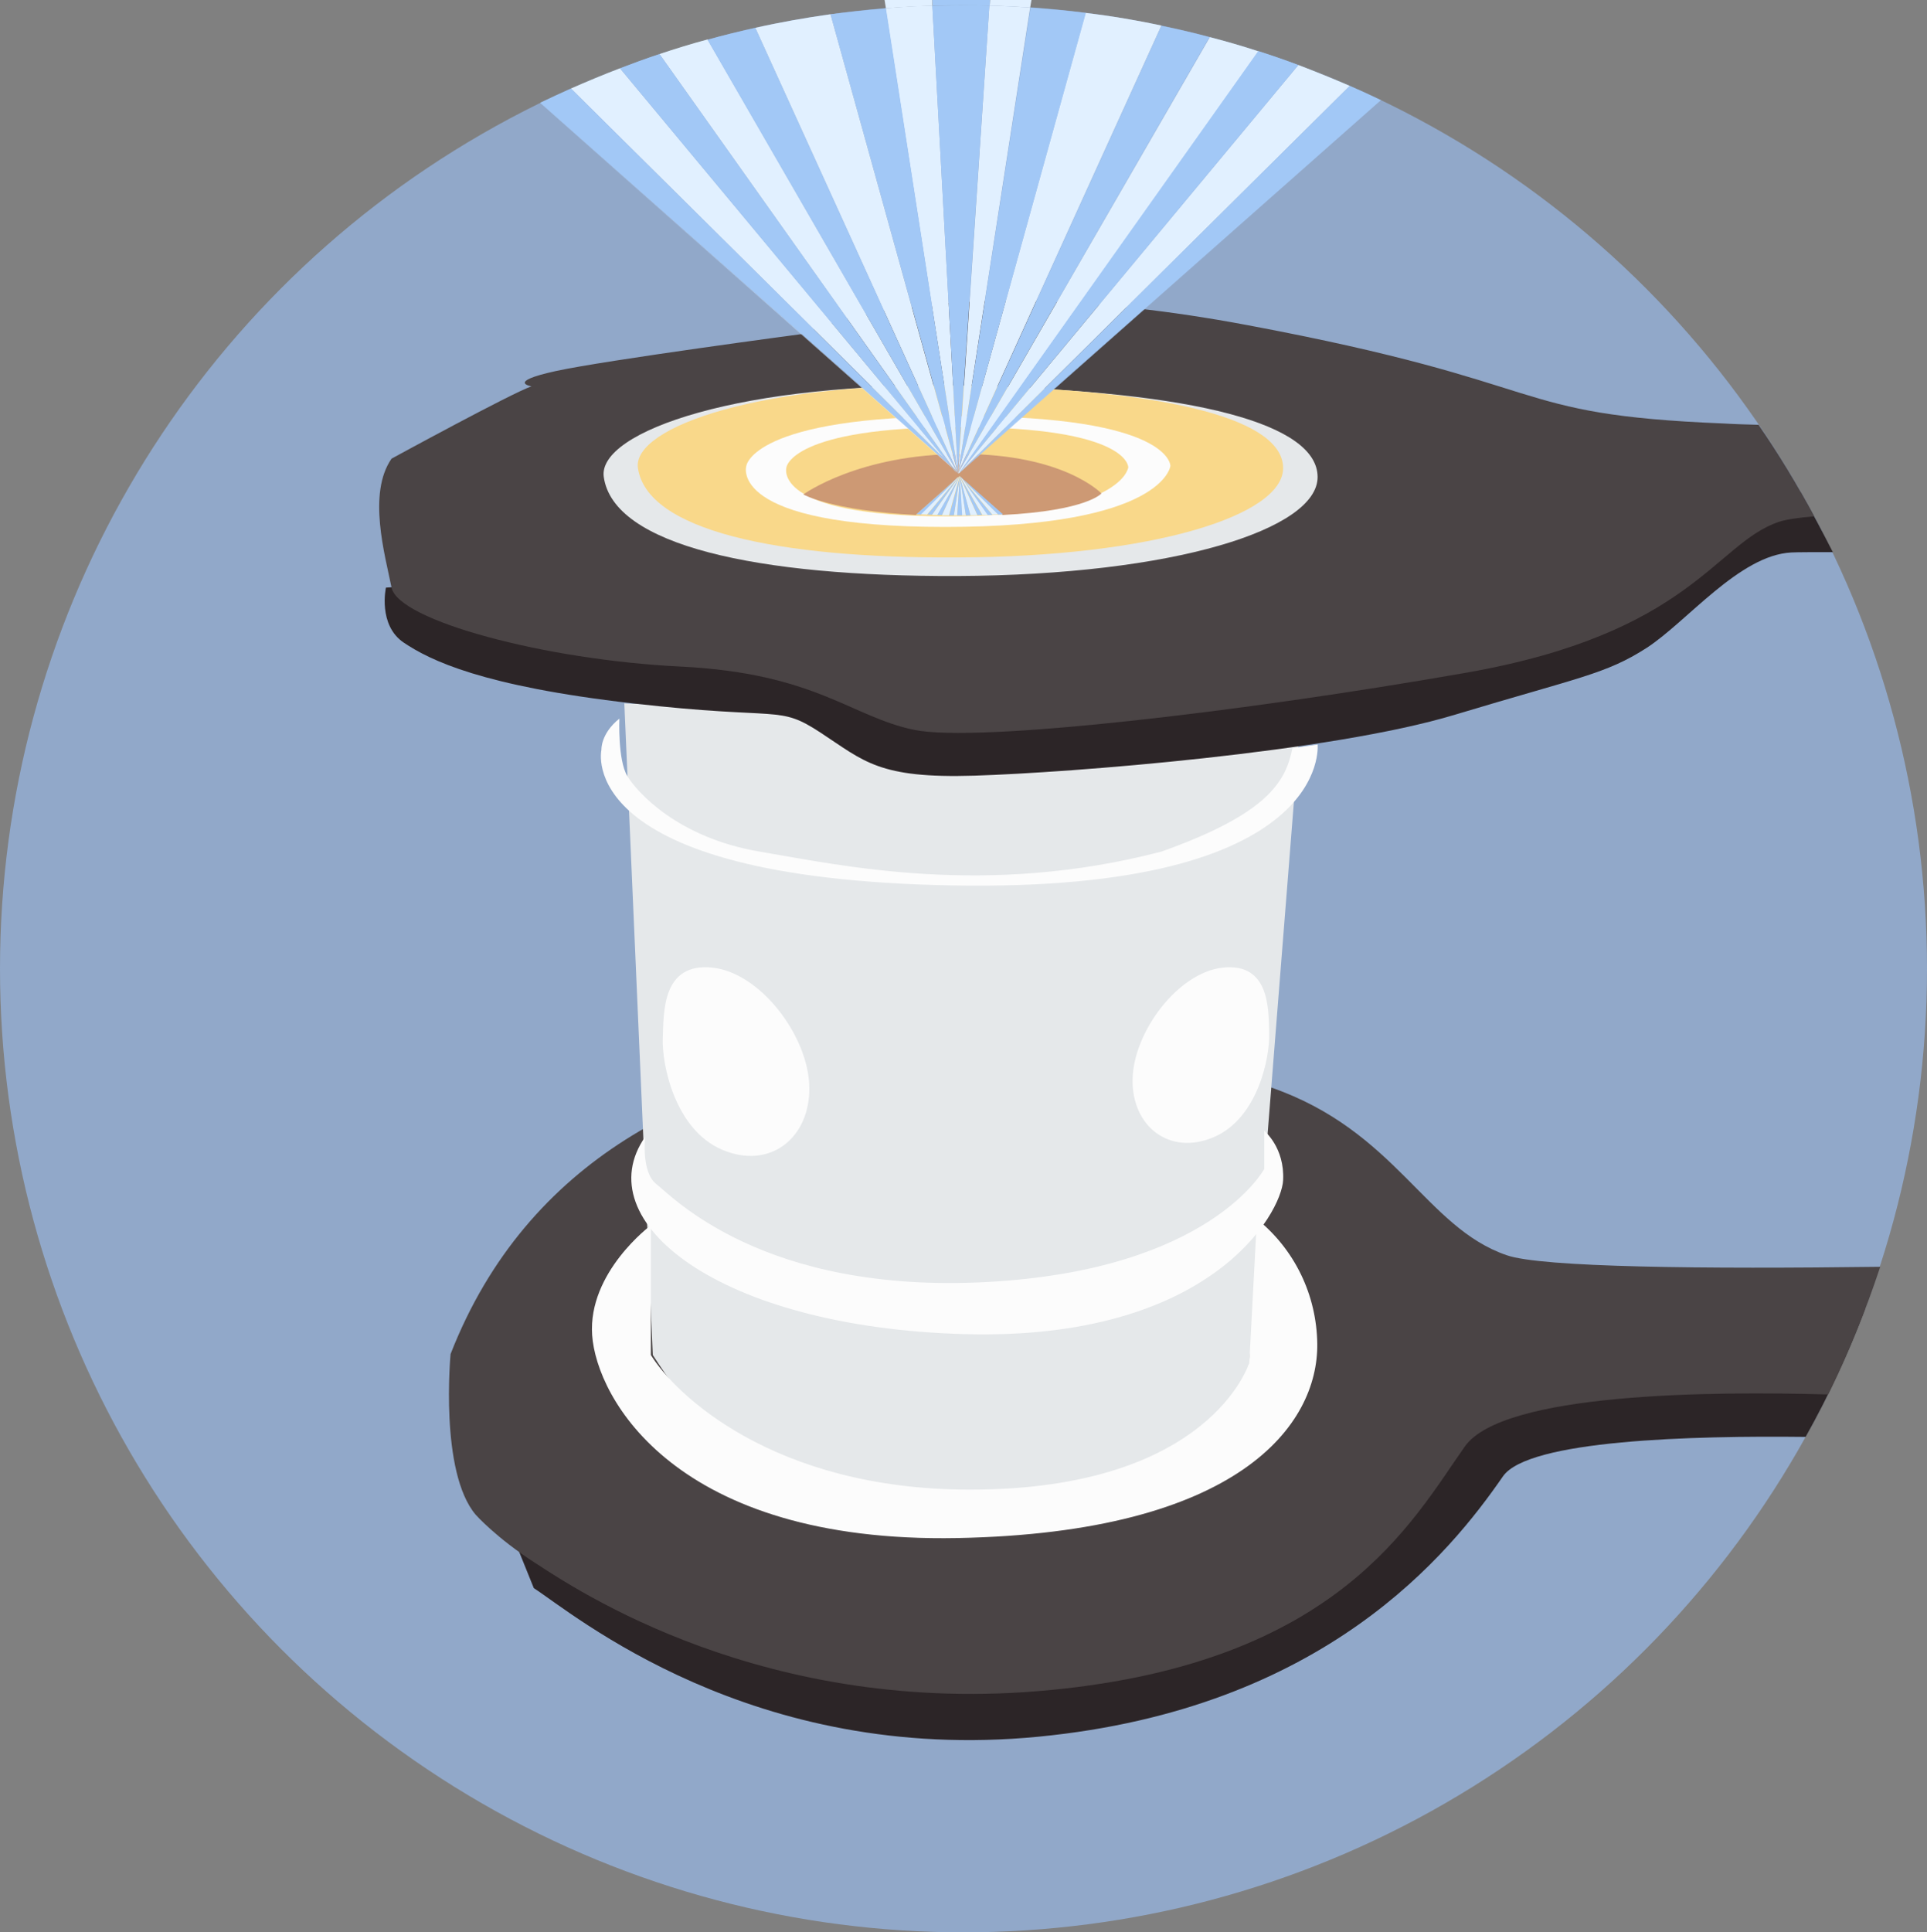 <?xml version="1.0" encoding="utf-8"?>
<!-- Generator: Adobe Illustrator 23.0.3, SVG Export Plug-In . SVG Version: 6.00 Build 0)  -->
<svg version="1.1" id="Layer_1" xmlns="http://www.w3.org/2000/svg" xmlns:xlink="http://www.w3.org/1999/xlink" x="0px" y="0px"
	 viewBox="0 0 581.2 582.7" style="enable-background:new 0 0 581.2 582.7;" xml:space="preserve">
<rect x="0" y="0" width="581.2" height="582.7" fill="#808080" stroke="none"/>
<style type="text/css">
	.st0{fill:#91A8C9;}
	.st1{fill:#2C2527;}
	.st2{fill:#4A4445;}
	.st3{fill:#E5E8EA;}
	.st4{fill:#FCFCFC;}
	.st5{fill:#F9D88A;}
	.st6{fill:none;}
	.st7{fill:#CD9974;}
	.st8{fill:#E1F0FF;}
	.st9{fill:#A2C8F6;}
</style>
<circle class="st0" cx="290.6" cy="292.1" r="290.6"/>
<path class="st1" d="M449,391.2c-24.5-8.4-21.2-48-62.8-50.5s-189-44.4-235.4,74.4l4.1,48.7l6.1,15.1c11.8,7.6,65.7,53.2,152.2,44.8
	s124.2-55.5,140.1-78.5c7.6-11,57.1-12.3,91.3-11.9c6.9-12.3,12.9-25.2,17.9-38.5C508.8,395.3,459.3,394.8,449,391.2z"/>
<path class="st2" d="M454.4,378.5c-24.5-8.4-33.3-37.5-71.1-50.6c-39.4-13.6-201-38.4-247.4,80.4c0,0-3.4,35.6,7.6,48.5
	c0,0,6.1,6.9,17.9,14.5c11.8,7.6,69.2,46.8,155.7,38.3c86.5-8.4,108.7-50.7,124.7-73.4c11.5-16.3,74.6-16.7,109.6-15.7
	c6.1-12.4,11.3-25.2,15.7-38.5C514,382.7,464.8,382.2,454.4,378.5z"/>
<path class="st3" d="M188.3,212.1l8.6,196.5c8.4,12.8,27.4,45.4,100.3,42.1s79.3-35.3,79.3-35.3L391.9,221L188.3,212.1z"/>
<path class="st4" d="M186.8,216.7c0,0-0.5,12.5,2.4,17.3s15.1,18.6,39.9,22.8c24.8,4.2,68.3,13.8,121.2,0
	c32.3-11.5,37.5-21.2,39.5-31.2l7.6-1.1c0,0,4.7,44.6-110.2,42.5s-105.8-40.9-105.8-40.9S181.1,221.3,186.8,216.7z"/>
<path class="st4" d="M194.6,342.8c0,0-1.3,10.7,3.4,14.3s32.1,33.1,99.6,29.5s83.7-34.1,83.7-34.1V341c0,0,6.2,5,5.7,14.9
	s-21.8,48.5-96.2,46.4S176.9,368.1,194.6,342.8z"/>
<path class="st4" d="M379.1,367.6l-2.3,43.3c0,0-11.5,38.3-84.2,38.3c-59.7,0-89.2-29.1-96.3-40.6v-39.1c0,0-19,14.1-17.7,33.1
	s25.1,62.8,110.1,61.2s108.9-34.1,108.6-58.6C397.1,390.5,390.5,376.8,379.1,367.6z"/>
<path class="st4" d="M368.7,291.8c-13.4,1.5-26.8,19.3-27.1,33.6s11.2,23.2,24.5,17.5s16.9-24,16.7-31.3S383,290.2,368.7,291.8z"/>
<path class="st4" d="M215,291.8c14.4,1.6,28.9,20.7,29.1,36.1s-12,24.9-26.3,18.8s-18.2-25.8-17.9-33.6S199.6,290.1,215,291.8z"/>
<path class="st1" d="M543.1,148.4l-53.5,0.8l-373.2,28c0,0-2.5,11.3,5.4,16.6s23.6,13.1,69,18.3s43.7,0.3,56.8,8.9
	c13.1,8.6,17.5,13.8,46.3,12.9c28.8-0.9,107.4-7,145-18.4c37.5-11.3,45.4-12.2,57.7-20.1c12.2-7.9,28-28,43.7-28.8
	c2-0.1,6.4-0.1,12.5-0.1C549.7,160.4,546.5,154.3,543.1,148.4z"/>
<path class="st2" d="M536.4,157.4c2.1-0.7,5.8-1.3,10.8-1.7c-5.1-9.5-10.7-18.8-16.8-27.6c-3.6-0.1-7.2-0.2-10.5-0.4
	C453.2,125,471,115.8,376,98s-133.9,2.7-133.9,2.7s-59.4,7.9-74.5,11.2s-7.3,4.6-7.3,4.6c-5.9,2-42.2,21.8-42.2,21.8
	c-7.3,10.5-2,29,0,38.9s46.2,21.8,87.1,23.8s51.5,15.2,70.6,19.1c19.1,3.9,98.2-5.3,166.2-17.2S517.2,164,536.4,157.4z"/>
<title>Asset 1</title>
<path class="st3" d="M182.1,143.8c-1.9-13.6,41.5-29,110.4-27.4s104.8,11.6,104.9,27.4s-43.3,29.6-108.7,29.9
	C228.2,173.9,185,164.5,182.1,143.8z"/>
<path class="st5" d="M192.4,141.1c-1.7-12.3,37.5-26.2,99.8-24.8s94.7,10.5,94.8,24.8s-39.1,26.8-98.3,27
	C234.1,168.4,195.1,159.9,192.4,141.1z"/>
<path class="st4" d="M225.1,140.5c0,0,1.7-15,65-15s62.9,15,62.9,15s-1.9,18.4-67.9,18.4S225.1,140.5,225.1,140.5z"/>
<path class="st5" d="M237.2,140.9c0,0,1.4-12.1,52.4-12.1s50.7,12.1,50.7,12.1s-1.5,14.8-54.7,14.8S237.2,140.9,237.2,140.9z"/>
<ellipse class="st6" cx="287" cy="137.6" rx="55.8" ry="18.9"/>
<path class="st6" d="M242.1,148.8c0,0,16.6-12.2,47.7-12.2s42.2,11.9,42.2,11.9s-5.7,6.8-42.2,6.8S242.1,148.8,242.1,148.8z"/>
<g>
	<path class="st7" d="M289.4,143.6L289.4,143.6L289.4,143.6h0.1l0.1,0.2l0.4,0.4l-0.4-0.5l0.6,0.8l12.2,10.8
		c25.5-1.3,29.8-6.5,29.8-6.5S321,136.9,290,136.9s-47.7,12.2-47.7,12.2s8.3,4.8,33.9,6.2L289.4,143.6L289.4,143.6z"/>
	<polygon class="st7" points="289.5,143.7 289.5,143.6 289.5,143.6 	"/>
	<polygon class="st7" points="289.6,143.7 289.5,143.6 289.5,143.7 	"/>
	<path class="st7" d="M289.5,143.6L289.5,143.6L289.5,143.6z"/>
	<polygon class="st7" points="289.4,143.6 289.3,143.6 289.2,143.7 	"/>
	<path class="st7" d="M289.5,143.6L289.5,143.6L289.5,143.6z"/>
	<polygon class="st7" points="289.3,143.6 288.8,144 289.2,143.8 	"/>
	<path class="st8" d="M289.7,143.9l6.6,11.4c0.6,0,1.1,0,1.7,0l-7.6-10.8L289.7,143.9z"/>
	<path class="st8" d="M288.8,144l-11.2,11.1c0.6,0,1.3,0.1,2,0.1l9.5-11.4L288.8,144z"/>
	<path class="st8" d="M289.4,143.7l-5.3,11.7c0.7,0,1.4,0,2.1,0L289.4,143.7L289.4,143.7z"/>
	<path class="st8" d="M289.4,143.6l-0.1,0.1l-8.2,11.6c0.5,0,1.1,0,1.7,0L289.4,143.6L289.4,143.6z"/>
	<polygon class="st8" points="289.5,143.6 289.4,143.6 289.4,143.6 289.4,143.6 	"/>
	<path class="st8" d="M289.5,143.7l-1.8,11.7c0.3,0,0.7,0,1,0L289.5,143.7L289.5,143.7z"/>
	<path class="st8" d="M289.5,143.7l0.6,11.7c0.4,0,0.8,0,1.2,0L289.5,143.7L289.5,143.7z"/>
	<path class="st8" d="M289.5,143.8l3.2,11.6c0.7,0,1.4,0,2.1,0L289.5,143.8L289.5,143.8z"/>
	<polygon class="st8" points="289.5,143.7 289.5,143.7 289.5,143.6 	"/>
	<polygon class="st8" points="289.5,143.7 289.5,143.6 289.5,143.6 	"/>
	<polygon class="st8" points="289.5,143.6 289.5,143.6 289.4,143.7 289.5,143.7 	"/>
	<path class="st8" d="M299.3,155.2c0.6,0,1.1,0,1.7-0.1l-10.1-10L299.3,155.2z"/>
	<polygon class="st8" points="289.6,143.8 289.6,143.7 289.5,143.7 289.5,143.7 	"/>
	<polygon class="st8" points="290.1,144.2 290,144.1 289.6,143.7 289.6,143.8 	"/>
	<path class="st8" d="M290.4,144.5l12,10.6l0,0l-12.2-10.8L290.4,144.5z"/>
	<path class="st9" d="M289.4,143.6h-0.1H289.4z"/>
	<polygon class="st9" points="289.5,143.7 289.5,143.8 289.6,143.8 289.6,143.8 	"/>
	<polygon class="st9" points="289.5,143.7 289.5,143.7 289.5,143.7 	"/>
	<polygon class="st9" points="289.6,143.8 289.7,143.9 290.3,144.5 290.1,144.2 	"/>
	<polygon class="st9" points="289.5,143.7 289.5,143.7 289.5,143.7 	"/>
	<polygon class="st9" points="289.4,143.7 289.4,143.6 289.4,143.6 289.4,143.6 	"/>
	<polygon class="st9" points="289.4,143.7 289.4,143.7 289.5,143.7 289.5,143.7 	"/>
	<path class="st9" d="M291,145.2l10.1,10c0.4,0,0.9,0,1.4-0.1l-12-10.6L291,145.2z"/>
	<path class="st9" d="M288.8,144l0.5-0.5l-13,11.5l0,0L288.8,144z"/>
	<path class="st9" d="M276.4,155.1c0.4,0,0.8,0,1.3,0.1l11.2-11.1L276.4,155.1z"/>
	<polygon class="st9" points="289.2,143.7 289.3,143.6 289.2,143.8 	"/>
	<path class="st9" d="M289.2,143.8l-9.5,11.4c0.5,0,0.9,0,1.4,0L289.2,143.8L289.2,143.8z"/>
	<path class="st9" d="M289.5,143.6L289.5,143.6L289.5,143.6z"/>
	<path class="st9" d="M289.4,143.7l-6.7,11.6c0.5,0,0.9,0,1.4,0L289.4,143.7L289.4,143.7z"/>
	<polygon class="st9" points="289.4,143.7 289.5,143.6 289.5,143.6 289.4,143.6 	"/>
	<polygon class="st9" points="289.4,143.6 289.4,143.7 289.4,143.7 289.4,143.7 	"/>
	<path class="st9" d="M289.5,143.6L289.5,143.6L289.5,143.6z"/>
	<path class="st9" d="M289.5,143.7l-3.2,11.7c0.5,0,1,0,1.4,0L289.5,143.7L289.5,143.7z"/>
	<polygon class="st9" points="289.5,143.7 289.5,143.6 289.5,143.6 	"/>
	<polygon class="st9" points="289.5,143.7 289.5,143.7 289.5,143.7 	"/>
	<path class="st9" d="M289.5,143.6L289.5,143.6L289.5,143.6z"/>
	<polygon class="st9" points="289.5,143.7 289.5,143.6 289.5,143.6 	"/>
	<path class="st9" d="M289.5,143.7l-0.8,11.7c0.5,0,0.9,0,1.4,0c0,0,0,0,0.1,0L289.5,143.7L289.5,143.7z"/>
	<polygon class="st9" points="289.5,143.7 289.5,143.7 289.5,143.7 	"/>
	<polygon class="st9" points="289.6,143.6 290,144.1 290.3,144.3 	"/>
	<path class="st9" d="M290.3,144.5l7.6,10.8c0.5,0,0.9,0,1.4,0l-8.4-10L290.3,144.5z"/>
	<polygon class="st9" points="290.4,144.5 290.3,144.3 290,144.1 290.1,144.2 	"/>
	<polygon class="st9" points="290.3,144.5 291,145.2 290.4,144.5 290.1,144.2 	"/>
	<path class="st9" d="M289.6,143.7l-0.1-0.1L289.6,143.7z"/>
	<polygon class="st9" points="289.6,143.8 289.6,143.8 289.6,143.7 289.6,143.7 	"/>
	<path class="st9" d="M289.6,143.8l5.2,11.5c0.5,0,1,0,1.4,0L289.6,143.8L289.6,143.8z"/>
	<polygon class="st9" points="289.6,143.8 289.6,143.8 289.7,143.9 	"/>
	<path class="st9" d="M289.5,143.7L289.5,143.7L289.5,143.7z"/>
	<polygon class="st9" points="289.5,143.7 289.5,143.7 289.5,143.7 	"/>
	<path class="st9" d="M289.5,143.7l1.8,11.7c0.5,0,1,0,1.4,0L289.5,143.7L289.5,143.7z"/>
	<polygon class="st9" points="289.5,143.7 289.5,143.7 289.5,143.8 	"/>
</g>
<g>
	<path class="st8" d="M310.7,2.3l0.4-2.3h-12.5l-0.1,1.7C302.6,1.8,306.7,2,310.7,2.3z"/>
	<path class="st8" d="M281.2,1.7V0h-14.4l0.4,2.5C271.8,2.1,276.5,1.9,281.2,1.7z"/>
	<path class="st8" d="M162.9,31.1L162.9,31.1"/>
	<path class="st9" d="M416.5,30.2L416.5,30.2"/>
	<path class="st9" d="M450.7,0"/>
	<path class="st9" d="M290.6,1.6c2.6,0,5.3,0,7.9,0.1l0.1-1.7h-17.4l0.1,1.7C284.3,1.6,287.5,1.6,290.6,1.6z"/>
	<path class="st6" d="M289,142.6l-0.1,0.2L289,142.6z"/>
	<path class="st6" d="M288.9,142.6v0.2V142.6z"/>
	<polygon class="st6" points="289.2,142.7 289.2,142.8 289.5,142.5 	"/>
	<polygon class="st6" points="288.8,142.5 288.9,142.8 288.9,142.5 	"/>
	<path class="st6" d="M288.9,142.6v0.2V142.6z"/>
	<polygon class="st6" points="289.6,142.3 289.2,142.8 290.3,141.7 	"/>
	<path class="st6" d="M416.5,30.2L289.2,142.8l-0.1-0.1l-0.1,0.1l-0.1-0.1l-0.1,0.1l-0.2-0.3l-1-0.9l0.9,1.2l-1.4-1.7l-124.3-110
		C66.4,78.4,0,177.5,0,292.1c0,160.5,130.1,290.6,290.6,290.6s290.6-130.1,290.6-290.6C581.2,176.8,513.9,77.1,416.5,30.2z"/>
	<polygon class="st8" points="287.5,141.2 287.7,141.5 288.7,142.4 288.6,142.2 	"/>
	<path class="st8" d="M288.8,142.3l-38.3-138c-7.7,1.1-15.2,2.4-22.7,4.1l60.9,133.8L288.8,142.3z"/>
	<path class="st8" d="M288.5,142L213.4,11.9c-4.9,1.3-9.7,2.8-14.5,4.4l88.2,124.3L288.5,142z"/>
	<polygon class="st8" points="288.7,142.3 288.8,142.5 288.9,142.5 288.8,142.4 	"/>
	<path class="st8" d="M290.3,141.7L407.1,25.9c-5.1-2.2-10.3-4.3-15.5-6.3l-102,122.7L290.3,141.7z"/>
	<path class="st8" d="M289.2,142.7l0.3-0.2l90.1-127c-4.8-1.6-9.7-3-14.7-4.3L289,142.6L289.2,142.7z"/>
	<polygon class="st8" points="288.9,142.5 288.9,142.6 288.9,142.6 289,142.5 	"/>
	<polygon class="st8" points="289,142.6 289,142.6 289,142.6 289,142.5 	"/>
	<polygon class="st8" points="288.9,142.4 288.9,142.6 288.9,142.6 288.9,142.5 	"/>
	<path class="st8" d="M289,142.5L350.3,7.7c-7.5-1.6-15.2-2.9-22.9-3.8L289,142.5L289,142.5z"/>
	<path class="st8" d="M289,142.5L310.7,2.3c-4.1-0.3-8.1-0.5-12.3-0.6L289,142.5L289,142.5z"/>
	<path class="st8" d="M288.9,142.4L281.2,1.7c-4.7,0.1-9.4,0.4-14.1,0.8L288.9,142.4L288.9,142.4z"/>
	<path class="st8" d="M187,20.6c-5,1.9-10,4-14.8,6.1l113.4,112.4L187,20.6z"/>
	<polygon class="st8" points="289,142.6 289.1,142.8 289.2,142.7 	"/>
	<path class="st8" d="M286.8,140.6L162.9,31.1l0,0l124.3,110L286.8,140.6z"/>
	<path class="st9" d="M289.2,142.7v0.1V142.7z"/>
	<polygon class="st9" points="288.9,142.5 288.9,142.4 288.9,142.4 288.9,142.4 	"/>
	<polygon class="st9" points="289,142.5 289,142.5 288.9,142.5 288.9,142.5 	"/>
	<polygon class="st9" points="288.8,142.3 288.7,142.2 288.7,142.3 288.8,142.4 	"/>
	<polygon class="st9" points="289,142.5 289,142.5 289,142.6 	"/>
	<path class="st9" d="M172.2,26.7c-3.1,1.4-6.2,2.8-9.3,4.3l123.9,109.6l-1.2-1.5L172.2,26.7z"/>
	<polygon class="st9" points="287.1,140.6 287.5,141.2 288.6,142.2 288.5,142 	"/>
	<polygon class="st9" points="289,142.6 289,142.6 289.2,142.7 289.2,142.7 	"/>
	<path class="st9" d="M290.3,141.7l-1.1,1.1L416.5,30.2l0,0L290.3,141.7z"/>
	<path class="st9" d="M416.5,30.2c-3.1-1.5-6.2-2.9-9.4-4.3L290.3,141.7L416.5,30.2z"/>
	<polygon class="st9" points="289.5,142.5 289.2,142.8 289.6,142.3 	"/>
	<path class="st9" d="M289.6,142.3l102-122.7c-4-1.5-8-2.9-12.1-4.2l-90.1,127L289.6,142.3z"/>
	<polygon class="st9" points="288.9,142.8 289,142.6 289,142.6 	"/>
	<path class="st9" d="M289,142.6l75.8-131.4c-4.8-1.3-9.6-2.4-14.5-3.4L289,142.6L289,142.6z"/>
	<polygon class="st9" points="289,142.6 289,142.6 289,142.6 	"/>
	<polygon class="st9" points="289,142.6 289,142.6 289,142.6 289,142.5 	"/>
	<polygon class="st9" points="288.9,142.6 288.9,142.8 289,142.6 	"/>
	<polygon class="st9" points="289,142.5 288.9,142.6 289,142.6 	"/>
	<path class="st9" d="M289,142.5L327.5,3.9c-5.5-0.7-11.1-1.2-16.7-1.6L289,142.5L289,142.5z"/>
	<polygon class="st9" points="289,142.5 289,142.5 289,142.5 	"/>
	<path class="st9" d="M288.9,142.6v0.2V142.6z"/>
	<path class="st9" d="M288.9,142.5l9.5-140.8c-2.6-0.1-5.3-0.1-7.9-0.1c-3.1,0-6.2,0.1-9.3,0.2L288.9,142.5L288.9,142.5z"/>
	<polygon class="st9" points="288.9,142.5 288.9,142.6 288.9,142.6 	"/>
	<polygon class="st9" points="288.9,142.5 288.9,142.5 288.9,142.4 	"/>
	<polygon class="st9" points="288.6,142.8 287.7,141.5 287.2,141.1 	"/>
	<path class="st9" d="M287.1,140.6L198.9,16.3c-4,1.3-8,2.8-11.9,4.3l98.6,118.6L287.1,140.6z"/>
	<polygon class="st9" points="286.8,140.6 287.2,141.1 287.7,141.5 287.5,141.2 	"/>
	<polygon class="st9" points="287.1,140.6 285.6,139.2 286.8,140.6 287.5,141.2 	"/>
	<polygon class="st9" points="288.7,142.4 288.9,142.8 288.8,142.5 	"/>
	<path class="st9" d="M288.7,142.2L227.8,8.4c-4.8,1.1-9.6,2.2-14.4,3.6l75.1,130L288.7,142.2z"/>
	<polygon class="st9" points="288.7,142.3 288.6,142.2 288.7,142.4 288.8,142.5 	"/>
	<polygon class="st9" points="288.5,142 288.6,142.2 288.7,142.3 288.7,142.2 	"/>
	<polygon class="st9" points="288.9,142.5 288.9,142.8 288.9,142.6 	"/>
	<polygon class="st9" points="288.8,142.4 288.9,142.5 288.9,142.6 288.9,142.4 	"/>
	<path class="st9" d="M288.9,142.4L267.2,2.5C261.6,3,256,3.6,250.5,4.3L288.9,142.4L288.9,142.4z"/>
	<polygon class="st9" points="288.9,142.4 288.9,142.4 288.8,142.3 288.8,142.4 	"/>
</g>
</svg>
